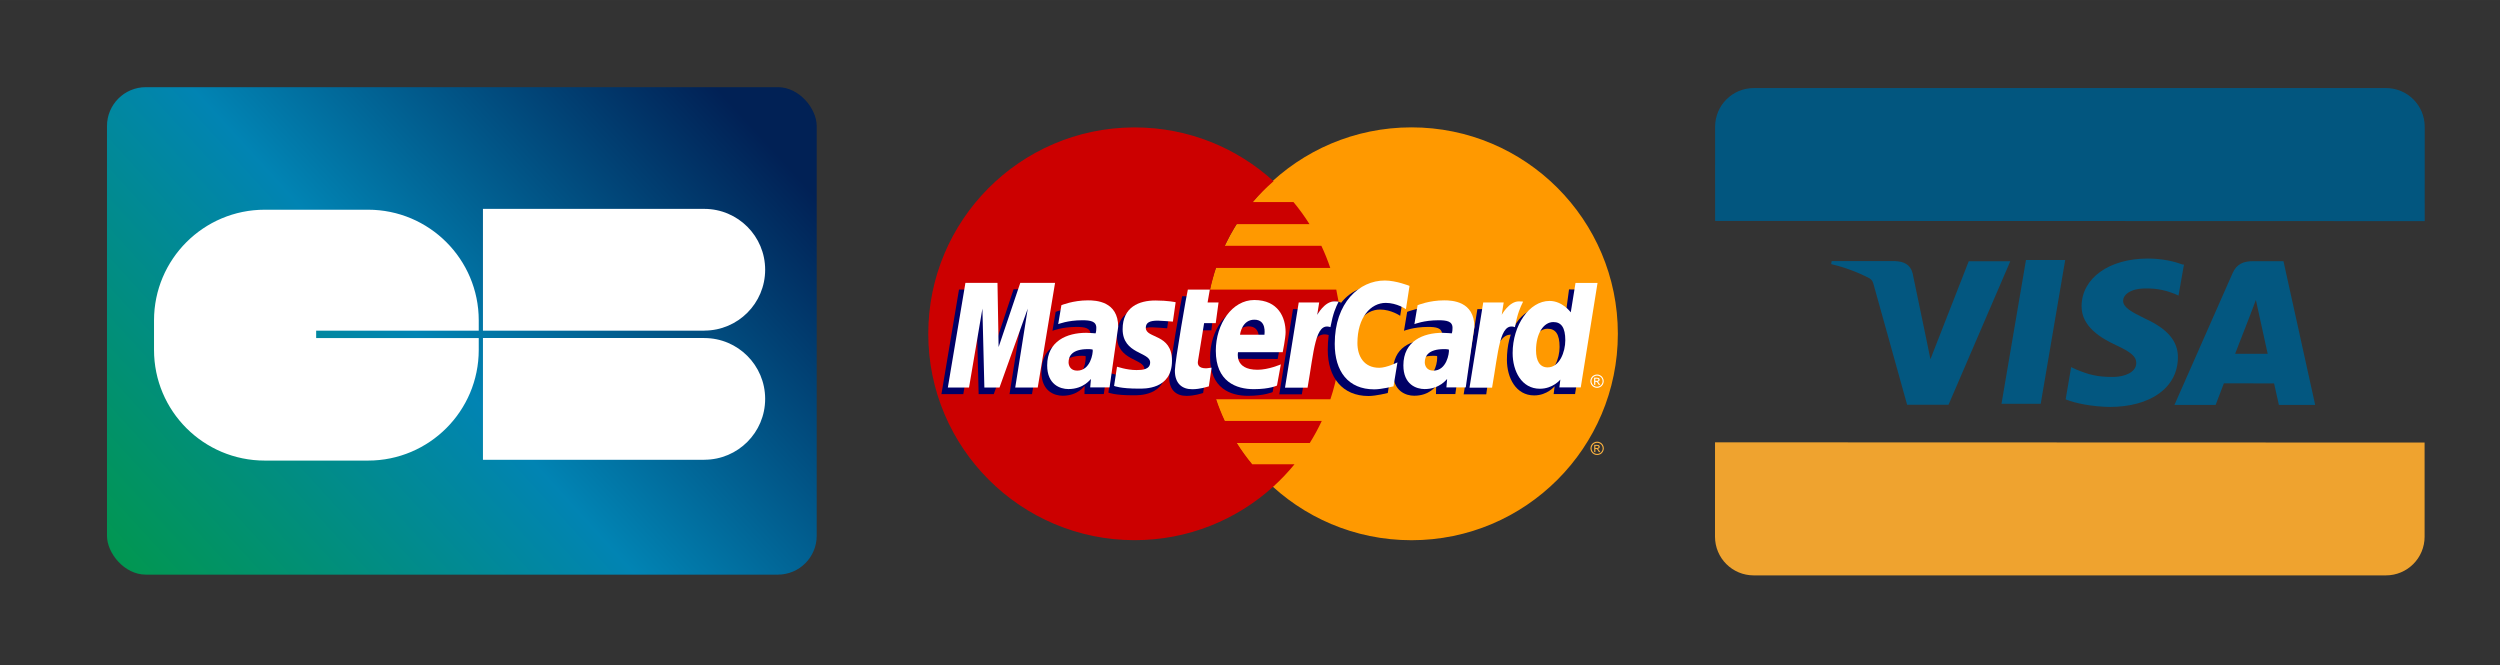 <?xml version="1.0" encoding="UTF-8"?>
<!-- Created with Inkscape (http://www.inkscape.org/) -->
<svg width="124" height="33" version="1.1" viewBox="0 0 32.808 8.731" xmlns="http://www.w3.org/2000/svg" xmlns:cc="http://creativecommons.org/ns#" xmlns:dc="http://purl.org/dc/elements/1.1/" xmlns:rdf="http://www.w3.org/1999/02/22-rdf-syntax-ns#" xmlns:xlink="http://www.w3.org/1999/xlink">
 <rect x="0" y="0" width="32.808" height="8.731" fill="#333333" stroke="none"/>
 <defs>
  <linearGradient id="linearGradient5846" x1="255.87" x2="414.62" y1="-44.533" y2="-189.1" gradientTransform="matrix(.051 0 0 .051 233.48 34.478)" gradientUnits="userSpaceOnUse">
   <stop stop-color="#009a41" offset="0"/>
   <stop stop-color="#0084b4" offset=".528"/>
   <stop stop-color="#002055" offset="1"/>
  </linearGradient>
 </defs>
 <g transform="translate(0 -288.27)">
  <g transform="matrix(.986 0 0 .986 -242 264.54)">
   <path d="m-230.75-8.677h192.76v192.76h-192.76z" clip-rule="evenodd" fill="#fff" fill-rule="evenodd"/>
   <rect x="246.86" y="25.227" width="9.446" height="6.488" ry=".517" fill="url(#linearGradient5846)" opacity=".99" stroke-width=".052" style="paint-order:fill markers stroke"/>
   <path d="m255.62 27.657c0-0.447-0.362-0.809-0.809-0.81v-1.35e-4h-2.947v1.621h2.947v-8.63e-4c0.447-7.91e-4 0.809-0.363 0.809-0.81zm0 1.719c0-0.447-0.362-0.809-0.809-0.81v-1.36e-4h-2.947v1.621h2.947v-1e-3c0.447-7.19e-4 0.809-0.363 0.809-0.81zm-5.976-0.81v-0.098h2.164v-0.137c0-0.814-0.66-1.473-1.473-1.473h-1.375c-0.814 0-1.474 0.66-1.474 1.473v0.393c0 0.814 0.66 1.473 1.474 1.473h1.375c0.814 0 1.473-0.66 1.473-1.473v-0.158z" clip-rule="evenodd" fill="#fff" fill-rule="evenodd" stroke-width=".051"/>
   <path d="m274.49 27.589c-0.104-0.039-0.266-0.081-0.467-0.081-0.515 0-0.879 0.26-0.882 0.632-3e-3 0.274 0.259 0.428 0.457 0.52 0.203 0.094 0.271 0.153 0.271 0.238-1e-3 0.128-0.162 0.186-0.312 0.186-0.206 0-0.318-0.029-0.491-0.101l-0.064-0.03-0.073 0.429c0.125 0.052 0.351 0.097 0.584 0.101 0.548 0 0.906-0.258 0.91-0.655 4e-3 -0.218-0.137-0.384-0.435-0.52-0.181-0.089-0.294-0.148-0.294-0.238 0-0.079 0.096-0.164 0.298-0.164 0.173-0.003 0.294 0.035 0.391 0.073l0.048 0.022 0.073-0.414zm1.338-0.046h-0.403c-0.125 0-0.219 0.034-0.274 0.159l-0.774 1.754h0.548l0.11-0.287 0.668 5.36e-4c0.016 0.067 0.064 0.287 0.064 0.287h0.483zm-3.427-0.016h0.522l-0.326 1.914h-0.522l0.326-1.914zm-1.326 1.055 0.054 0.266 0.51-1.304h0.553l-0.822 1.91h-0.551l-0.451-1.618c-9e-3 -0.028-0.021-0.046-0.048-0.064-0.152-0.08-0.323-0.145-0.512-0.19l7e-3 -0.04h0.84c0.114 0.004 0.206 0.04 0.237 0.162l0.183 0.879zm4.109 0.195 0.208-0.535c-3e-3 0.005 0.043-0.111 0.069-0.183l0.036 0.165 0.121 0.552h-0.434z" fill="#035780" stroke-width=".268"/>
   <g transform="matrix(.268 0 0 .268 210.38 -37.2)"></g>
   <g transform="matrix(.031 0 0 .031 257.73 25.704)">
    <path d="m298.03 90.5c0.014 48.936-39.646 88.614-88.582 88.627-48.937 0.012-88.614-39.646-88.627-88.582v-0.045c-0.013-48.935 39.647-88.615 88.581-88.628 48.937-0.013 88.615 39.647 88.628 88.583v0.045z" fill="#f90"/>
    <path d="m90.001 1.895c-48.646 0.309-88.034 39.886-88.034 88.605 0 48.909 39.695 88.604 88.605 88.604 22.955 0 43.879-8.748 59.624-23.086-1e-3 0-3e-3 -2e-3 -7e-3 -4e-3h0.019c3.224-2.938 6.231-6.108 8.995-9.488h-18.153c-2.424-2.928-4.627-5.979-6.606-9.127h31.308c1.904-3.047 3.628-6.211 5.158-9.488h-41.635c-1.419-3.042-2.651-6.153-3.703-9.309h49.045c2.956-8.832 4.56-18.281 4.56-28.103 0-6.512-0.706-12.861-2.042-18.974h-54.164c0.671-3.146 1.518-6.254 2.528-9.308h49.063c-1.097-3.25-2.371-6.417-3.82-9.487h-41.472c1.496-3.196 3.191-6.305 5.084-9.307h31.285c-2.082-3.317-4.386-6.486-6.877-9.488h-17.443c2.697-3.174 5.666-6.163 8.889-8.95-15.746-14.34-36.676-23.09-59.636-23.09-0.191 0-0.38-1e-3 -0.571 0z" fill="#c00"/>
    <path d="m289.14 136.82c0.482 0 0.951 0.125 1.409 0.371 0.46 0.246 0.814 0.601 1.07 1.062 0.256 0.456 0.384 0.937 0.384 1.435 0 0.492-0.127 0.968-0.379 1.424-0.251 0.455-0.605 0.81-1.061 1.063-0.451 0.249-0.928 0.375-1.424 0.375s-0.972-0.126-1.426-0.375c-0.455-0.254-0.807-0.607-1.063-1.063-0.252-0.456-0.377-0.932-0.377-1.424 0-0.498 0.127-0.979 0.384-1.435 0.258-0.461 0.614-0.813 1.071-1.062 0.462-0.246 0.931-0.371 1.412-0.371m0 0.475c-0.401 0-0.793 0.104-1.176 0.311-0.38 0.207-0.677 0.5-0.891 0.888-0.217 0.382-0.325 0.778-0.325 1.194 0 0.412 0.106 0.81 0.315 1.188 0.214 0.377 0.51 0.673 0.888 0.885 0.381 0.211 0.776 0.315 1.188 0.315 0.414 0 0.81-0.104 1.189-0.315 0.378-0.212 0.673-0.508 0.884-0.885 0.209-0.378 0.313-0.775 0.313-1.188 0-0.416-0.106-0.813-0.321-1.194-0.213-0.388-0.511-0.681-0.894-0.888-0.379-0.208-0.769-0.311-1.17-0.311m-1.256 3.975v-3.082h1.062c0.36 0 0.622 0.028 0.784 0.088 0.162 0.057 0.291 0.154 0.388 0.297 0.095 0.141 0.144 0.291 0.144 0.451 0 0.226-0.08 0.422-0.242 0.588-0.158 0.166-0.373 0.261-0.639 0.281 0.109 0.045 0.196 0.102 0.264 0.164 0.125 0.12 0.275 0.323 0.455 0.61l0.375 0.603h-0.606l-0.272-0.485c-0.215-0.382-0.388-0.62-0.521-0.718-0.091-0.069-0.224-0.105-0.397-0.105h-0.293v1.311h-0.5m0.496-1.738h0.604c0.288 0 0.483-0.044 0.588-0.129 0.106-0.088 0.159-0.2 0.159-0.342 0-0.092-0.024-0.174-0.075-0.244-0.052-0.073-0.122-0.125-0.213-0.162-0.089-0.035-0.255-0.055-0.497-0.055h-0.564v0.932" fill="#fcb340"/>
    <g transform="translate(-13.744 15.994)">
     <g fill="#006">
      <path d="m133.72 99.926 1.18-8.02c-0.645 0-1.593 0.279-2.431 0.279-3.284 0-3.694-1.755-3.436-3.037l3.236-16.13h4.992l1.029-9.103h-4.705l0.958-5.516h-9.842c-0.208 0.208-5.568 31.022-5.568 34.776 0 5.555 3.118 8.027 7.516 7.988 3.442-0.029 6.125-0.982 7.071-1.237z"/>
      <path d="m136.71 84.638c0 13.332 8.799 16.499 16.297 16.499 6.921 0 10.55-1.604 10.55-1.604l1.662-9.1s-5.848 2.378-10.601 2.378c-10.131 0-8.355-7.554-8.355-7.554l19.463 0.059s1.239-6.111 1.239-8.602c0-6.217-3.387-13.849-13.745-13.849-9.486 2e-3 -16.51 10.223-16.51 21.773zm16.546-13.325c5.324 0 4.342 5.984 4.342 6.469h-10.474c0-0.62 0.989-6.469 6.132-6.469z"/>
      <path d="m212.99 99.923 1.689-10.284s-4.632 2.321-7.807 2.321c-6.693 0-9.378-5.11-9.378-10.601 0-11.137 5.758-17.265 12.168-17.265 4.808 0 8.665 2.699 8.665 2.699l1.54-9.993s-4.554-3.289-9.456-3.308c-14.745-0.058-23.182 10.208-23.182 27.955 0 11.763 6.248 19.768 17.506 19.768 3.183 0 8.255-1.292 8.255-1.292z"/>
      <path d="m81.83 63.012c-6.469 0-11.427 2.079-11.427 2.079l-1.37 8.127s4.093-1.663 10.281-1.663c3.513 0 6.083 0.395 6.083 3.25 0 1.734-0.314 2.374-0.314 2.374s-2.772-0.231-4.056-0.231c-9.21 0-16.729 3.482-16.729 13.98 0 8.273 5.623 10.17 9.108 10.17 6.657 0 9.292-4.203 9.444-4.215l-0.077 3.488h8.307l3.706-25.98c0-11.025-9.616-11.379-12.956-11.379zm1.438 21.096c0.181 1.586-0.41 9.086-6.092 9.086-2.93 0-3.691-2.24-3.691-3.562 0-2.584 1.403-5.683 8.315-5.683 1.61 0 1.197 0.116 1.468 0.159z"/>
      <path d="m103.62 100.91c2.125 0 14.272 0.541 14.272-11.994 0-11.721-11.244-9.404-11.244-14.114 0-2.342 1.833-3.08 5.184-3.08 1.329 0 6.447 0.423 6.447 0.423l1.189-8.33c0 1e-3 -3.312-0.741-8.704-0.741-6.979 0-14.063 2.786-14.063 12.318 0 10.802 11.812 9.717 11.812 14.267 0 3.037-3.3 3.287-5.844 3.287-4.401 0-8.363-1.511-8.377-1.438l-1.259 8.245c0.229 0.07 2.674 1.157 10.587 1.157z"/>
      <path d="m290.81 55.455-1.705 12.709s-3.553-4.905-9.112-4.905c-10.459 0-15.849 10.423-15.849 22.396 0 7.73 3.844 15.307 11.699 15.307 5.651 0 8.784-3.941 8.784-3.941l-0.415 3.365h9.178l7.207-44.862zm-4.052 24.701c0 4.983-2.468 11.64-7.581 11.64-3.396 0-4.988-2.851-4.988-7.324 0-7.315 3.285-12.14 7.432-12.14 3.394 0 5.137 2.33 5.137 7.824z"/>
      <path d="m30.749 100.42 5.743-33.87 0.844 33.87h6.499l12.125-33.87-5.371 33.87h9.658l7.437-44.922-15.342-0.117-9.126 27.504-0.25-27.387h-14.06l-7.544 44.922z"/>
      <path d="m176.1 100.49c2.746-15.615 3.724-27.947 11.732-25.393 1.15-6.044 3.891-11.3 5.143-13.858 0 0-0.396-0.589-2.871-0.589-4.225 0-9.866 8.574-9.866 8.574l0.843-5.301h-8.786l-5.884 36.566h9.689z"/>
     </g>
     <g transform="translate(845.3)">
      <path id="path13810_1_" d="m-612.55 63.012c-6.472 0-11.43 2.079-11.43 2.079l-1.369 8.127s4.095-1.663 10.28-1.663c3.514 0 6.083 0.395 6.083 3.25 0 1.734-0.313 2.374-0.313 2.374s-2.771-0.231-4.055-0.231c-9.211 0-16.729 3.482-16.729 13.98 0 8.273 5.622 10.17 9.107 10.17 6.655 0 9.292-4.203 9.443-4.215l-0.078 3.488h8.309l3.705-25.98c1e-3 -11.025-9.615-11.379-12.953-11.379zm1.436 21.096c0.18 1.586-0.411 9.086-6.092 9.086-2.932 0-3.692-2.24-3.692-3.562 0-2.584 1.402-5.683 8.315-5.683 1.611 0 1.199 0.116 1.469 0.159z" fill="#006"/>
     </g>
     <path d="m255.27 100.49c1.508-11.488 4.299-27.616 11.731-25.393 1.149-6.044 0.041-6.028-2.433-6.028-4.228 0-5.164 0.154-5.164 0.154l0.844-5.301h-8.785l-5.884 36.567h9.691z" fill="#006"/>
    </g>
    <g fill="#fff">
     <path d="m122.43 113.06 1.181-8.019c-0.645 0-1.594 0.276-2.431 0.276-3.284 0-3.646-1.746-3.437-3.037l2.653-16.362h4.991l1.205-8.87h-4.706l0.958-5.516h-9.434c-0.208 0.208-5.569 31.023-5.569 34.775 0 5.555 3.119 8.029 7.517 7.989 3.444-0.029 6.126-0.982 7.072-1.236z"/>
     <path d="m125.42 97.77c0 13.332 8.8 16.5 16.297 16.5 6.92 0 9.965-1.547 9.965-1.547l1.662-9.099s-5.264 2.319-10.018 2.319c-10.13 0-8.356-7.553-8.356-7.553h19.172s1.238-6.113 1.238-8.604c0-6.216-3.094-13.79-13.452-13.79-9.486 2e-3 -16.508 10.223-16.508 21.774zm16.544-13.325c5.324 0 4.342 5.983 4.342 6.467h-10.474c0-0.618 0.99-6.467 6.132-6.467z"/>
     <path d="m201.71 113.06 1.688-10.285s-4.629 2.321-7.806 2.321c-6.692 0-9.376-5.11-9.376-10.6 0-11.137 5.758-17.264 12.168-17.264 4.807 0 8.665 2.699 8.665 2.699l1.54-9.993s-5.721-2.315-10.625-2.315c-10.891 0-21.486 9.448-21.486 27.192 0 11.766 5.721 19.537 16.979 19.537 3.183 1e-3 8.253-1.292 8.253-1.292z"/>
     <path d="m70.547 76.143c-6.469 0-11.428 2.079-11.428 2.079l-1.369 8.127s4.093-1.663 10.28-1.663c3.513 0 6.083 0.395 6.083 3.25 0 1.734-0.315 2.374-0.315 2.374s-2.771-0.232-4.054-0.232c-8.159 0-16.73 3.482-16.73 13.98 0 8.272 5.623 10.17 9.108 10.17 6.656 0 9.525-4.319 9.678-4.332l-0.311 3.605h8.307l3.706-25.981c0-11.022-9.615-11.377-12.955-11.377zm2.021 21.154c0.18 1.587-0.995 9.026-6.675 9.026-2.93 0-3.692-2.238-3.692-3.562 0-2.582 1.403-5.682 8.316-5.682 1.608 2e-3 1.78 0.174 2.051 0.218z"/>
     <path d="m92.331 114.04c2.125 0 14.273 0.54 14.273-11.995 0-11.719-11.245-9.404-11.245-14.112 0-2.344 1.833-3.082 5.183-3.082 1.33 0 6.447 0.423 6.447 0.423l1.19-8.33c0 1e-3 -3.312-0.741-8.704-0.741-6.979 0-14.063 2.786-14.063 12.318 0 10.801 11.812 9.717 11.812 14.267 0 3.037-3.3 3.284-5.843 3.284-4.401 0-8.364-1.51-8.378-1.438l-1.258 8.246c0.228 0.07 2.672 1.16 10.586 1.16z"/>
     <path d="m279.85 68.668-2.035 12.627s-3.551-4.905-9.11-4.905c-8.644 0-15.849 10.422-15.849 22.397 0 7.73 3.843 15.304 11.699 15.304 5.651 0 8.784-3.94 8.784-3.94l-0.415 3.365h9.176l7.207-44.863zm-4.381 24.62c0 4.983-2.467 11.639-7.582 11.639-3.395 0-4.986-2.85-4.986-7.323 0-7.314 3.285-12.14 7.43-12.14 3.396-1e-3 5.138 2.332 5.138 7.824z"/>
     <path d="m19.466 113.56 5.743-33.87 0.843 33.87h6.5l12.125-33.87-5.371 33.87h9.658l7.438-44.923h-14.935l-9.301 27.563-0.484-27.563h-13.767l-7.545 44.923z"/>
     <path d="m164.82 113.62c2.746-15.616 3.255-28.296 9.808-25.975 1.147-6.044 2.254-8.382 3.506-10.94 0 0-0.587-0.123-1.819-0.123-4.225 0-7.355 5.772-7.355 5.772l0.841-5.301h-8.784l-5.885 36.567z"/>
    </g>
    <g transform="translate(847.01)">
     <path id="path4149_1_" d="m-623.53 76.143c-6.469 0-11.428 2.079-11.428 2.079l-1.368 8.127s4.093-1.663 10.28-1.663c3.513 0 6.081 0.395 6.081 3.25 0 1.734-0.313 2.374-0.313 2.374s-2.771-0.232-4.055-0.232c-8.158 0-16.729 3.482-16.729 13.98 0 8.272 5.622 10.17 9.107 10.17 6.656 0 9.525-4.319 9.677-4.332l-0.309 3.605h8.307l3.705-25.981c1e-3 -11.022-9.615-11.377-12.955-11.377zm2.024 21.154c0.18 1.587-0.996 9.026-6.678 9.026-2.93 0-3.69-2.238-3.69-3.562 0-2.582 1.403-5.682 8.315-5.682 1.608 2e-3 1.779 0.174 2.053 0.218z" fill="#fff"/>
    </g>
    <g transform="translate(442.29)">
     <path id="path4131_1_" d="m-198.26 113.62c2.747-15.616 3.256-28.296 9.807-25.975 1.149-6.044 2.257-8.382 3.508-10.94 0 0-0.587-0.123-1.819-0.123-4.225 0-7.355 5.772-7.355 5.772l0.841-5.301h-8.784l-5.885 36.567z" fill="#fff"/>
    </g>
    <path d="m289.1 107.98c0.479 0 0.951 0.123 1.406 0.373 0.459 0.242 0.816 0.598 1.072 1.059 0.257 0.458 0.383 0.935 0.383 1.434 0 0.493-0.126 0.969-0.379 1.424-0.251 0.455-0.604 0.812-1.059 1.063-0.454 0.25-0.93 0.376-1.424 0.376-0.498 0-0.974-0.126-1.429-0.376-0.454-0.253-0.806-0.608-1.058-1.063-0.256-0.455-0.381-0.931-0.381-1.424 0-0.499 0.127-0.976 0.384-1.434 0.258-0.461 0.616-0.815 1.073-1.059 0.461-0.25 0.933-0.373 1.412-0.373m0 0.472c-0.401 0-0.793 0.104-1.176 0.313-0.382 0.204-0.679 0.499-0.894 0.885-0.214 0.381-0.322 0.78-0.322 1.194s0.104 0.81 0.313 1.188c0.213 0.377 0.509 0.673 0.891 0.886 0.378 0.208 0.773 0.313 1.188 0.313 0.412 0 0.81-0.105 1.188-0.313 0.378-0.213 0.674-0.509 0.884-0.886 0.211-0.381 0.314-0.774 0.314-1.188s-0.107-0.813-0.321-1.194c-0.213-0.386-0.51-0.681-0.894-0.885-0.38-0.208-0.769-0.313-1.171-0.313m-1.255 3.976v-3.083h1.061c0.361 0 0.625 0.029 0.785 0.088 0.162 0.055 0.289 0.154 0.388 0.297 0.097 0.142 0.146 0.291 0.146 0.451 0 0.225-0.082 0.422-0.244 0.588-0.158 0.166-0.371 0.262-0.637 0.28 0.106 0.046 0.194 0.101 0.262 0.163 0.123 0.122 0.275 0.326 0.455 0.611l0.377 0.604h-0.609l-0.271-0.485c-0.216-0.383-0.389-0.621-0.521-0.718-0.091-0.071-0.224-0.106-0.399-0.106h-0.291v1.311l-0.502-1e-3m0.498-1.735h0.604c0.289 0 0.484-0.043 0.588-0.129 0.105-0.084 0.16-0.199 0.16-0.342 0-0.091-0.025-0.173-0.075-0.242-0.051-0.074-0.122-0.127-0.213-0.164-0.091-0.035-0.254-0.053-0.498-0.053h-0.565v0.93" fill="#fff"/>
   </g>
   <path d="m277.19 31.725h-8.412c-0.286 0-0.516-0.23-0.516-0.516 0-0.434 2.6e-4 -0.979 2.6e-4 -1.255l9.444 0.003c5.8e-4 0.414 2.8e-4 0.837 2.8e-4 1.252 0 0.286-0.23 0.516-0.516 0.516z" fill="#f1a530" opacity=".99" stroke-width="1.083" style="paint-order:fill markers stroke"/>
   <path d="m268.78 25.239h8.412c0.286 0 0.516 0.23 0.516 0.516 0 0.434-2.6e-4 0.979-2.6e-4 1.255l-9.444-0.003c-5.9e-4 -0.414-2.7e-4 -0.837-2.7e-4 -1.252 0-0.286 0.23-0.516 0.516-0.516z" fill="#035780" opacity=".99" stroke-width="1.083" style="paint-order:fill markers stroke"/>
  </g>
 </g>
</svg>
